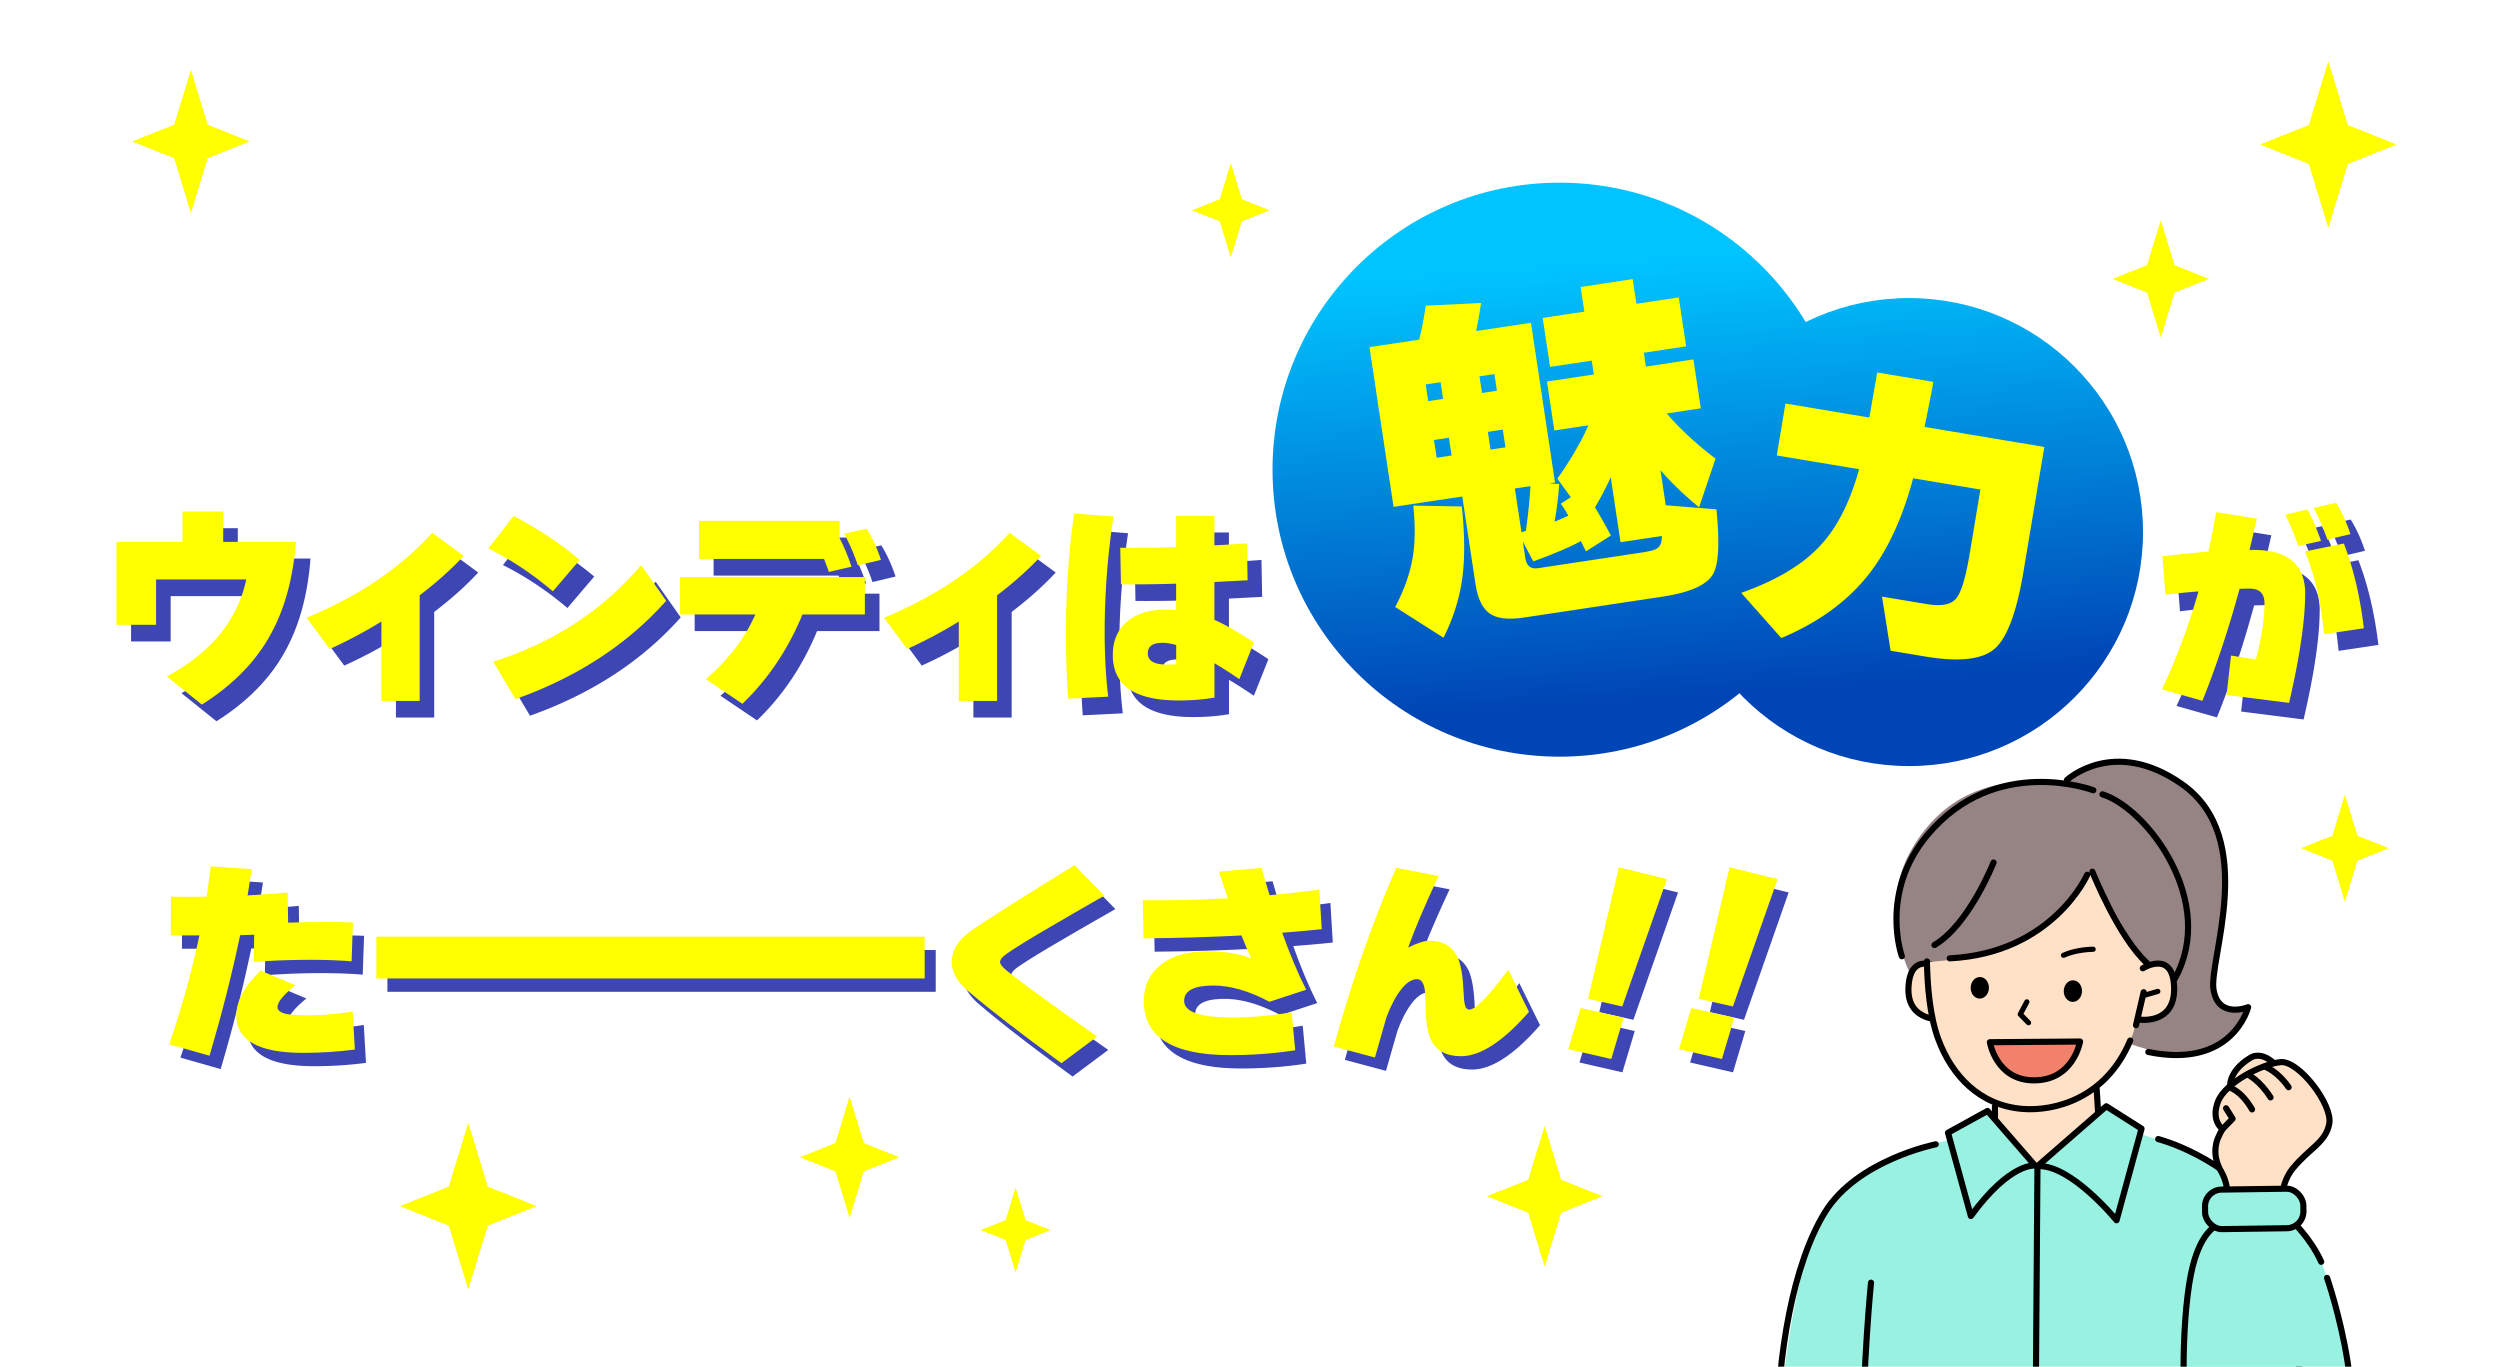 <svg id="_レイヤー_2" data-name="レイヤー 2" xmlns="http://www.w3.org/2000/svg" xmlns:xlink="http://www.w3.org/1999/xlink" viewBox="0 0 375 205"><defs><linearGradient id="_名称未設定グラデーション_56" data-name="名称未設定グラデーション 56" x1="231.76" y1="40.08" x2="236.44" y2="105.6" gradientUnits="userSpaceOnUse"><stop offset="0" stop-color="#00c4ff"/><stop offset="1" stop-color="#0045b5"/></linearGradient><linearGradient id="_名称未設定グラデーション_56-2" data-name="名称未設定グラデーション 56" x1="283.25" y1="36.41" x2="287.93" y2="101.92" xlink:href="#_名称未設定グラデーション_56"/><clipPath id="clippath"><path class="cls-8" d="M0 0h375v205H0z"/></clipPath><clipPath id="clippath-1"><path class="cls-8" d="M260.36 109.98h93.65V213h-93.65z"/></clipPath><filter id="drop-shadow-1" x="205.44" y="41.85" width="103.08" height="58.47" filterUnits="userSpaceOnUse"><feOffset dx="-1.87" dy="-1.4"/><feGaussianBlur result="blur"/><feFlood flood-color="#0016b7" flood-opacity=".75"/><feComposite in2="blur" operator="in"/><feComposite in="SourceGraphic"/></filter><style>.cls-2{stroke-width:.78px}.cls-2,.cls-3,.cls-4,.cls-6{stroke:#000;stroke-linecap:round;stroke-linejoin:round}.cls-2,.cls-6,.cls-8{fill:none}.cls-3{fill:#ffe1c8}.cls-3,.cls-4,.cls-6{stroke-width:.92px}.cls-4{fill:#99f2e1}.cls-15{fill:#968383}.cls-18{fill:#ff0}</style></defs><g clip-path="url(#clippath)" id="_内容" data-name="内容"><path d="M54.61 140.36l-.2 5.84c-1.78-.15-3.85-.23-6.2-.23-2.99 0-5.82.11-8.48.33l.07-4.09c-.46.02-1.17.04-2.11.07-1.21 5.79-2.74 11.81-4.59 18.08l-6.04-1.72c1.89-5.52 3.4-10.97 4.52-16.33h-4.29l.03-5.81c1.74.04 3.52.04 5.35 0 .24-1.72.45-3.23.63-4.55l6.14.43c-.13.86-.34 2.17-.63 3.93 1.89-.09 3.89-.23 6.01-.43l.07 4.52c3.7-.13 6.94-.14 9.74-.03zm.3 19.07c-2.51.33-5.1.5-7.79.5-6.67 0-10-1.88-10-5.64 0-2.11 1.21-4.34 3.63-6.7l5.21 2.18c-1.78 1.47-2.67 2.56-2.67 3.27 0 .55.51.91 1.52 1.09.64.11 1.72.17 3.23.17 2.05 0 4.22-.19 6.53-.56l.33 5.71zm85.45-10.66H58.11v-6.27h82.25v6.27zm26.93-12.4c-4 2.29-6.71 3.85-8.12 4.69-3.06 1.78-5.2 3.1-6.43 3.96-.7.48-1.06.91-1.06 1.29 0 .31.32.73.96 1.25 1.89 1.56 6.42 4.87 13.6 9.93l-5.35 3.99c-6.16-4.49-10.87-8.13-14.12-10.92-1.56-1.34-2.34-2.76-2.34-4.26 0-1.78 1-3.37 2.99-4.75 1.99-1.39 7.13-4.64 15.43-9.77l4.46 4.59zm32.64 5.01c-1.87.2-3.85.37-5.94.53 1.14 3.21 2.34 6.06 3.6 8.55l-5.51 1.81c-3.06-1.63-5.86-2.44-8.41-2.44-2.93 0-4.39.77-4.39 2.31 0 1.65 2.4 2.48 7.19 2.48 2.84 0 5.82-.25 8.94-.76l.53 5.68c-3.08.48-6.34.73-9.77.73-8.62 0-12.94-2.71-12.94-8.12 0-2.2.81-3.98 2.44-5.35 1.72-1.41 4.09-2.11 7.13-2.11 2.46 0 4.64.35 6.53 1.06-.57-1.28-1.06-2.42-1.45-3.43-4.62.24-9.52.39-14.69.43l-.1-5.71c4.25.04 8.49-.05 12.74-.3-.09-.24-.53-1.57-1.32-3.99l6.37-.56c.4 1.36.8 2.73 1.22 4.09 2.55-.22 5.04-.5 7.46-.83l.36 5.94zm31.09 12.38c-3.87 4.44-7.27 6.67-10.2 6.67-1.96 0-3.36-.63-4.19-1.88-.66-.99-1.02-2.54-1.09-4.64-.07-2.1-.12-3.25-.17-3.45-.15-1.06-.54-1.58-1.16-1.58-.79 0-1.59.52-2.41 1.57-.81 1.05-1.54 2.44-2.18 4.17-.04.13-.62 2.13-1.72 6.01l-6.17-1.65c2.75-9.9 5.87-18.83 9.37-26.8l6.34 1.22c-2.16 4.64-3.67 8.22-4.55 10.73 1.36-.68 2.43-1.02 3.2-1.02 2.02 0 3.43.84 4.22 2.51.48 1.06.78 2.78.89 5.18.04 1.03.12 1.72.23 2.05.11.4.32.59.63.59.95 0 2.89-1.99 5.84-5.97l3.1 6.3zm14.19.89l-1.85 6.2-6.44-1.48 1.85-6.17 6.43 1.45zm6.5-20.79l-6.7 19.11-5.12-1.15 4.62-19.73 7.19 1.78zm10.09 20.79l-1.85 6.2-6.44-1.48 1.85-6.17 6.43 1.45zm6.5-20.79l-6.7 19.11-5.12-1.15 4.62-19.73 7.19 1.78zM46.57 83.77c-.44 5.96-1.93 10.98-4.46 15.05-2.22 3.59-5.43 6.71-9.64 9.37l-5.25-4.22c6.64-3.59 10.61-8.44 11.91-14.55H25.6v6.8h-5.94V83.78h9.9v-4.55h6.11v4.55h10.89zm25.16 2.11c-1.83 1.98-4.03 3.95-6.6 5.91v15.84h-5.74V95.72a67.589 67.589 0 01-7.75 4.12l-3.46-4.69c7.77-3.21 14.05-7.46 18.84-12.74l4.72 3.47zm17.41.6l-4.03 4.72c-3.06-2.6-6.28-4.74-9.67-6.44l3.79-4.85c3.61 1.87 6.91 4.06 9.9 6.57zm12.97 6.13c-5.81 6.53-13.34 11.45-22.61 14.75l-3.33-5.61c9.02-2.86 16.41-7.69 22.18-14.49l3.76 5.35zm29.82 2.05h-9.37c-2.16 5.24-5.16 9.7-9.01 13.4l-5.48-3.7c3.34-2.86 5.82-6.09 7.42-9.7H104.2v-5.61h27.72v5.61zm-2.02-7.16l-3.4.79c-.18-.53-.42-1.18-.73-1.95h-18.74v-5.71h21.09v2.61c.64 1.23 1.23 2.65 1.78 4.26zm4.43-1.02l-3.47.83c-.53-1.58-1.21-3.17-2.05-4.75l3.37-.76c.84 1.34 1.55 2.9 2.15 4.69zm24.01-.6c-1.83 1.98-4.03 3.95-6.6 5.91v15.84h-5.74V95.72a67.589 67.589 0 01-7.75 4.12l-3.46-4.69c7.77-3.21 14.05-7.46 18.84-12.74l4.72 3.47zm10.86-5.9c-.88 5.79-1.32 11.59-1.32 17.42 0 3.45.18 6.66.53 9.6l-6.01.3c-.22-3.15-.33-6.35-.33-9.6 0-6.31.41-12.38 1.22-18.18l5.91.46zm21.05 18.9l-2.18 5.48c-1.63-1.1-2.87-1.89-3.73-2.38v5.15c-1.67.29-3.46.43-5.38.43-6.58 0-9.87-2.27-9.87-6.8 0-2.2.75-3.9 2.24-5.11 1.43-1.14 3.35-1.72 5.78-1.72.51 0 1 .03 1.48.1v-3.99c-2.73.09-5.49.12-8.28.1l-.1-5.48c2.9.02 5.7-.01 8.38-.1v-4.69h5.74v4.42c2.16-.11 3.78-.21 4.88-.3l.1 5.54-4.98.26v5.68c1.5.64 3.46 1.77 5.91 3.4zm-11.65 3.24v-2.87c-.79-.22-1.47-.33-2.05-.33-1.47 0-2.21.53-2.21 1.58 0 1.12.94 1.68 2.81 1.68.73 0 1.21-.02 1.45-.07zm169.34-10.53c0 3.96-.8 9.4-2.41 16.33l-9.37-1.19.66-5.91 3.73.59c.86-3.23 1.29-6.05 1.29-8.45 0-1.45-.75-2.18-2.24-2.18-.2 0-.69.01-1.49.03-1.67 6.12-3.53 11.72-5.58 16.8l-6.07-1.72c2.16-4.53 3.98-9.43 5.48-14.69-2.33.2-3.98.36-4.95.5l-.46-5.77c2.9-.33 5.2-.56 6.9-.69.44-2.02.83-4 1.16-5.94l6.1.99c-.29 1.28-.65 2.84-1.09 4.69h.56c5.19-.02 7.79 2.18 7.79 6.6zm2.38-7.95l-3.4.76c-.55-1.61-1.2-3.17-1.95-4.69l3.3-.79c.77 1.41 1.45 2.98 2.05 4.72zm6.43 13.1l-5.97.89c-.46-4.8-1.42-8.93-2.87-12.41l5.84-1.19c1.43 3.7 2.43 7.93 3 12.71zm-2.01-14.12l-3.47.82c-.53-1.58-1.21-3.17-2.05-4.75l3.37-.76c.84 1.34 1.55 2.9 2.15 4.69z" fill="#3d46b2"/><path class="cls-18" d="M52.94 138.36l-.2 5.84c-1.78-.15-3.85-.23-6.2-.23-2.99 0-5.82.11-8.48.33l.07-4.09c-.46.02-1.17.04-2.11.07-1.21 5.79-2.74 11.81-4.59 18.08l-6.04-1.72c1.89-5.52 3.4-10.97 4.52-16.33h-4.29l.03-5.81c1.74.04 3.52.04 5.35 0 .24-1.72.45-3.23.63-4.55l6.14.43c-.13.86-.34 2.17-.63 3.93 1.89-.09 3.89-.23 6.01-.43l.07 4.52c3.7-.13 6.94-.14 9.74-.03zm.3 19.07c-2.51.33-5.1.5-7.79.5-6.67 0-10-1.88-10-5.64 0-2.11 1.21-4.34 3.63-6.7l5.21 2.18c-1.78 1.47-2.67 2.56-2.67 3.27 0 .55.51.91 1.52 1.09.64.11 1.72.17 3.23.17 2.05 0 4.22-.19 6.53-.56l.33 5.71zm85.46-10.66H56.45v-6.27h82.25v6.27zm26.92-12.4c-4 2.29-6.71 3.85-8.12 4.69-3.06 1.78-5.2 3.1-6.43 3.96-.7.48-1.06.91-1.06 1.29 0 .31.32.73.96 1.25 1.89 1.56 6.42 4.87 13.6 9.93l-5.35 3.99c-6.16-4.49-10.87-8.13-14.12-10.92-1.56-1.34-2.34-2.76-2.34-4.26 0-1.78 1-3.37 2.99-4.75 1.99-1.39 7.13-4.64 15.43-9.77l4.46 4.59zm32.65 5.01c-1.87.2-3.85.37-5.94.53 1.14 3.21 2.34 6.06 3.6 8.55l-5.51 1.81c-3.06-1.63-5.86-2.44-8.41-2.44-2.93 0-4.39.77-4.39 2.31 0 1.65 2.4 2.48 7.19 2.48 2.84 0 5.82-.25 8.94-.76l.53 5.68c-3.08.48-6.34.73-9.77.73-8.62 0-12.94-2.71-12.94-8.12 0-2.2.81-3.98 2.44-5.35 1.72-1.41 4.09-2.11 7.13-2.11 2.46 0 4.64.35 6.53 1.06-.57-1.28-1.06-2.42-1.45-3.43-4.62.24-9.52.39-14.69.43l-.1-5.71c4.25.04 8.49-.05 12.74-.3-.09-.24-.53-1.57-1.32-3.99l6.37-.56c.4 1.36.8 2.73 1.22 4.09 2.55-.22 5.04-.5 7.46-.83l.36 5.94zm31.09 12.38c-3.87 4.44-7.27 6.67-10.2 6.67-1.96 0-3.36-.63-4.19-1.88-.66-.99-1.02-2.54-1.09-4.64-.07-2.1-.12-3.25-.17-3.45-.15-1.06-.54-1.58-1.16-1.58-.79 0-1.59.52-2.41 1.57-.81 1.05-1.54 2.44-2.18 4.17-.04.13-.62 2.13-1.72 6.01l-6.17-1.65c2.75-9.9 5.87-18.83 9.37-26.8l6.34 1.22c-2.16 4.64-3.67 8.22-4.55 10.73 1.36-.68 2.43-1.02 3.2-1.02 2.02 0 3.43.84 4.22 2.51.48 1.06.78 2.78.89 5.18.04 1.03.12 1.72.23 2.05.11.4.32.59.63.59.95 0 2.89-1.99 5.84-5.97l3.1 6.3zm14.18.89l-1.85 6.2-6.44-1.48 1.85-6.17 6.43 1.45zm6.5-20.79l-6.7 19.11-5.12-1.15 4.62-19.73 7.19 1.78zm10.1 20.79l-1.85 6.2-6.44-1.48 1.85-6.17 6.43 1.45zm6.5-20.79l-6.7 19.11-5.12-1.15 4.62-19.73 7.19 1.78zM349.25 9.19l-2.92 9.57-7.33 2.92 7.33 2.92 2.92 9.57 2.92-9.57 7.33-2.92-7.33-2.92-2.92-9.57zM70.24 168.43L67.32 178l-7.33 2.92 7.33 2.93 2.92 9.56 2.93-9.56 7.32-2.93-7.32-2.92-2.93-9.57zm57.2-3.93l-2.12 6.96-5.33 2.13 5.33 2.12 2.12 6.96 2.13-6.96 5.32-2.12-5.32-2.13-2.13-6.96zM28.64 10.49l-2.51 8.22-6.3 2.51 6.3 2.51 2.51 8.23 2.51-8.23 6.3-2.51-6.3-2.51-2.51-8.22zm295.48 22.54l-2.06 6.75-5.17 2.06 5.17 2.06 2.06 6.75 2.06-6.75 5.17-2.06-5.17-2.06-2.06-6.75zm-139.5-8.56l-1.65 5.42-4.16 1.65 4.16 1.66 1.65 5.42 1.66-5.42 4.15-1.66-4.15-1.65-1.66-5.42zm-32.28 153.66l-1.49 4.89-3.74 1.49 3.74 1.49 1.49 4.88 1.49-4.88 3.74-1.49-3.74-1.49-1.49-4.89zm199.39-58.92l-1.87 6.15-4.71 1.87 4.71 1.88 1.87 6.15 1.88-6.15 4.71-1.88-4.71-1.87-1.88-6.15z"/><path d="M82.41 41.1v3.67c-2-.34-3.61-.55-4.83-.62l1.24 3.21c-.89.54-2.05 1.09-3.46 1.64-4.06 1.57-6.6 1.05-7.61-1.56-.43-1.12-.32-2.18.34-3.17.66-.99 1.79-1.8 3.41-2.42.33-.13.75-.27 1.24-.42l-.29-.74c-2.75 1.1-4.86 1.94-6.35 2.52l-1.14-2.85c2.21-.8 4.35-1.62 6.42-2.46l-.34-.87c-1.93.79-3.83 1.54-5.69 2.26l-1.17-2.86c1.77-.61 3.7-1.35 5.77-2.21l-.55-1.42 3.31-1.28.51 1.31c1.28-.57 2.72-1.21 4.3-1.94l1.22 2.88c-1.2.53-2.67 1.17-4.42 1.9l.33.85c1.77-.76 3.44-1.49 5.01-2.21l1.23 2.92-5.15 2.12.54 1.4c2.06-.19 4.11-.08 6.13.33zm-8.01 4.66l-.56-1.46c-.51.08-.99.21-1.44.39-1.12.43-1.57.93-1.36 1.48.22.57.97.6 2.25.11.54-.21.91-.38 1.12-.52zm23.49-18.5l1.14 3.29c-1.03.3-2.21.7-3.52 1.21-1.67.65-3.23 1.32-4.68 2.02l-.85-2.31c-.25.11-.64.28-1.17.49.57 3.5 1.02 7.21 1.34 11.12l-3.75.34c-.13-3.53-.46-6.9-1-10.1-1.67.63-2.47.93-2.41.91l-1.24-3.26c.98-.35 1.98-.74 2.99-1.16-.24-1.01-.45-1.91-.63-2.69l3.53-1.09c.11.51.28 1.29.5 2.33 1.04-.46 2.13-.97 3.27-1.54l1.01 2.52c1.88-.81 3.7-1.51 5.45-2.11zm4.28 10.6c-1.33.73-2.75 1.38-4.25 1.96-3.73 1.44-6 1.11-6.82-1-.45-1.17-.25-2.68.59-4.52l3.38.07c-.68 1.21-.94 2.01-.79 2.41.19.48 1.17.38 2.94-.31 1.07-.41 2.25-1 3.53-1.75l1.42 3.13zm-6.48-11.39l-1.74 1.16c-.66-.78-1.36-1.51-2.1-2.2l1.68-1.16c.74.62 1.46 1.35 2.17 2.2zm2.26-1.53l-1.76 1.21c-.58-.71-1.31-1.44-2.19-2.21l1.73-1.18c.74.56 1.48 1.29 2.22 2.18zm17.65 28.89l-.54 3.63c-1.93-.64-3.49-1.08-4.68-1.33l.75 3.36c-.96.41-2.19.77-3.67 1.11-4.25.95-6.68.07-7.29-2.67-.26-1.17 0-2.2.8-3.08.8-.88 2.04-1.51 3.73-1.89.35-.08.78-.15 1.29-.23l-.17-.77c-2.88.69-5.1 1.2-6.65 1.55l-.71-2.99c2.3-.46 4.54-.96 6.71-1.49l-.2-.91c-2.03.49-4.01.96-5.96 1.4l-.73-3c1.84-.35 3.85-.79 6.03-1.33l-.33-1.49 3.46-.78.31 1.37c1.35-.37 2.87-.8 4.54-1.28l.78 3.03c-1.26.35-2.81.76-4.66 1.23l.2.89c1.87-.49 3.62-.97 5.28-1.45l.79 3.07-5.4 1.33.33 1.47c2.07.12 4.08.53 6.02 1.23zm-8.61 3.43l-.34-1.53c-.51 0-1.01.06-1.48.17-1.17.26-1.69.68-1.56 1.26.13.59.87.74 2.21.44.57-.13.96-.24 1.18-.35zm25.96-14.84l.65 3.43c-1.06.14-2.29.37-3.66.68-1.75.39-3.39.83-4.92 1.31l-.5-2.4c-.27.07-.68.18-1.23.32.05 3.55-.05 7.28-.31 11.19l-3.76-.21c.39-3.51.56-6.89.51-10.14-1.74.38-2.58.56-2.52.54l-.74-3.4c1.02-.2 2.07-.44 3.13-.7-.08-1.04-.16-1.95-.23-2.75l3.65-.56c.04.52.08 1.31.15 2.38 1.1-.3 2.25-.65 3.46-1.04l.63 2.64c1.98-.52 3.88-.95 5.7-1.28zm2.68 11.12c-1.42.52-2.92.96-4.5 1.31-3.9.88-6.1.21-6.6-1.99-.27-1.22.14-2.68 1.25-4.38l3.34.57c-.85 1.1-1.23 1.85-1.14 2.26.11.5 1.1.55 2.95.13 1.12-.25 2.37-.65 3.75-1.21l.94 3.3zm-4.73-12.22l-1.89.89c-.53-.87-1.12-1.7-1.75-2.49l1.83-.9c.64.72 1.24 1.56 1.82 2.5zm2.45-1.18l-1.92.94c-.47-.79-1.09-1.62-1.84-2.51l1.89-.91c.65.67 1.28 1.49 1.88 2.48z" fill="#fff"/><circle cx="233.93" cy="70.45" r="43.05" fill="url(#_名称未設定グラデーション_56)"/><circle cx="286.35" cy="79.81" r="35.1" fill="url(#_名称未設定グラデーション_56-2)"/><path class="cls-18" d="M44.38 81.27c-.44 5.96-1.93 10.98-4.46 15.05-2.22 3.59-5.43 6.71-9.64 9.37l-5.25-4.22c6.64-3.59 10.61-8.44 11.91-14.55H23.41v6.8h-5.94V81.28h9.9v-4.55h6.11v4.55h10.89zm25.17 2.12c-1.83 1.98-4.03 3.95-6.6 5.91v15.84h-5.74V93.23a67.589 67.589 0 01-7.75 4.12L46 92.66c7.77-3.21 14.05-7.46 18.84-12.74l4.72 3.47zm17.41.59l-4.03 4.72c-3.06-2.6-6.28-4.74-9.67-6.44l3.79-4.85c3.61 1.87 6.91 4.06 9.9 6.57zm12.97 6.14c-5.81 6.53-13.34 11.45-22.61 14.75l-3.33-5.61c9.02-2.86 16.41-7.69 22.18-14.49l3.76 5.35zm29.81 2.05h-9.37c-2.16 5.24-5.16 9.7-9.01 13.4l-5.48-3.7c3.34-2.86 5.82-6.09 7.42-9.7h-11.29v-5.61h27.72v5.61zM127.73 85l-3.4.79c-.18-.53-.42-1.18-.73-1.95h-18.74v-5.71h21.09v2.61c.64 1.23 1.23 2.65 1.78 4.26zm4.42-1.02l-3.47.83c-.53-1.58-1.21-3.17-2.05-4.75l3.37-.76c.84 1.34 1.55 2.9 2.15 4.69zm24.01-.59c-1.83 1.98-4.03 3.95-6.6 5.91v15.84h-5.74V93.23a67.589 67.589 0 01-7.75 4.12l-3.46-4.69c7.77-3.21 14.05-7.46 18.84-12.74l4.72 3.47zm10.86-5.91c-.88 5.79-1.32 11.59-1.32 17.42 0 3.45.18 6.66.53 9.6l-6.01.3c-.22-3.15-.33-6.35-.33-9.6 0-6.31.41-12.38 1.22-18.18l5.91.46zm21.06 18.91l-2.18 5.48c-1.63-1.1-2.87-1.89-3.73-2.38v5.15c-1.67.29-3.46.43-5.38.43-6.58 0-9.87-2.27-9.87-6.8 0-2.2.75-3.9 2.24-5.11 1.43-1.14 3.35-1.72 5.78-1.72.51 0 1 .03 1.48.1v-3.99c-2.73.09-5.49.12-8.28.1l-.1-5.48c2.9.02 5.7-.01 8.38-.1v-4.69h5.74v4.42c2.16-.11 3.78-.21 4.88-.3l.1 5.54-4.98.26v5.68c1.5.64 3.46 1.77 5.91 3.4zm-11.65 3.23v-2.87c-.79-.22-1.47-.33-2.05-.33-1.47 0-2.21.53-2.21 1.58 0 1.12.94 1.68 2.81 1.68.73 0 1.21-.02 1.45-.07zM345.77 89.1c0 3.96-.8 9.4-2.41 16.33l-9.37-1.19.66-5.91 3.73.59c.86-3.23 1.29-6.05 1.29-8.45 0-1.45-.75-2.18-2.24-2.18-.2 0-.69.01-1.49.03-1.67 6.12-3.53 11.72-5.58 16.8l-6.07-1.72c2.16-4.53 3.98-9.43 5.48-14.69-2.33.2-3.98.36-4.95.5l-.46-5.77c2.9-.33 5.2-.56 6.9-.69.44-2.02.83-4 1.16-5.94l6.1.99c-.29 1.28-.65 2.84-1.09 4.69h.56c5.19-.02 7.79 2.18 7.79 6.6zm2.38-7.96l-3.4.76c-.55-1.61-1.2-3.17-1.95-4.69l3.3-.79c.77 1.41 1.45 2.98 2.05 4.72zm6.43 13.1l-5.97.89c-.46-4.8-1.42-8.93-2.87-12.41l5.84-1.19c1.43 3.7 2.43 7.93 3 12.71zm-2.01-14.12l-3.47.82c-.53-1.58-1.21-3.17-2.05-4.75l3.37-.76c.84 1.34 1.55 2.9 2.15 4.69z"/><g filter="url(#drop-shadow-1)"><path class="cls-18" d="M235.06 79.64c.64-.24 1.32-.54 2.05-.89-.3-.56-.67-1.16-1.12-1.8l1.5-.97-2.02-2.78c2.05-2.9 3.6-5.57 4.65-8l-5.1.77-1.11-7.34 7.03-1.06-.31-2.08-6.25.94-1.11-7.34 6.25-.94-.56-3.7 7.81-1.18.56 3.7 6.35-.96 1.11 7.34-6.35.96.31 2.08 7.13-1.08 1.11 7.34-5.1.77c1.86 2.21 4.29 4.47 7.31 6.78l-2.47 7.3c-2.19-1.8-4.12-3.66-5.79-5.57l.79 5.26 7.6.61c.51 5.04.34 8.27-.51 9.72-.93 1.63-3.46 2.76-7.59 3.38l-20.62 3.11c-2.29.35-3.96.21-5.02-.42-1.24-.7-2.04-2.23-2.4-4.59l-1.98-13.12-10.31 1.55-3.61-23.96 7.45-1.12c.36-1.37.69-3.07.99-5.1l8.3-.4c-.25 1.64-.5 3.04-.75 4.21l8.23-1.24 3.61 23.96-.88.13 1.5.09a44.84 44.84 0 01-.69 5.64zm-13.92-2.27c.43 4.05.47 7.51.12 10.37-.38 3.15-1.33 6.25-2.86 9.32l-7.25-4.61c1.3-2.47 2.15-4.84 2.57-7.12.42-2.28.47-4.98.14-8.09l7.26.13zm-2.8-16.14l-.38-2.5-2.24.34.38 2.5 2.24-.34zm1.27 8.49l-.4-2.66-2.24.34.4 2.66 2.24-.34zm6.8-9.71l-.38-2.5-2.24.34.38 2.5 2.24-.34zm1.28 8.49l-.4-2.66-2.24.34.4 2.66 2.24-.34zm2.4 12.74l.66-.21c.36-2.57.59-4.81.69-6.71l-2.34.35.99 6.56zm8.93 1.32c-1.74.94-4.13 1.95-7.16 3.05l-1.56-2.96.36 2.4c.18 1.22.81 1.74 1.89 1.58l15.57-2.35c1.25-.19 2.02-.39 2.3-.61.49-.29.73-.91.73-1.87l-6.2.93-1.47-9.74c-.69 1.53-1.48 3.03-2.36 4.51.76 1.27 1.56 2.68 2.39 4.22l-3.74 2.38c-.3-.56-.55-1.07-.76-1.54zm52.85-23.86c-.15.92-.59 3.17-1.32 6.74l17.97 3-3.12 18.66c-1.02 6.11-2.46 9.98-4.33 11.61s-5.33 2.02-10.4 1.17l-5.21-.87-1.29-8.12 6.77 1.13c2.12.35 3.56.08 4.33-.82s1.44-3.1 2.03-6.6l1.63-9.77-10.09-1.69c-1.6 6.01-3.85 10.85-6.73 14.5-3.16 3.99-7.51 7.14-13.04 9.47l-6.02-6.78c5.27-1.87 9.21-4.22 11.84-7.07 2.53-2.7 4.48-6.53 5.85-11.48l-12.35-2.06 1.3-7.79 12.58 2.1 1.18-6.76 8.43 1.41z"/></g><path d="M42.69 40.5l22.93 26.67m88.92-43.05l-8.89 32.29m15.44-20.59l-8.42 17.31M40.35 54.54l16.85 11.7" stroke="#fff" stroke-width="1.4" fill="none" stroke-linecap="round" stroke-linejoin="round"/><g clip-path="url(#clippath-1)"><path class="cls-15" d="M307.89 119s3.82-4.58 9.32-4.58 10.54 2.14 12.98 6.26 4.43 7.64 3.21 17.11c-1.22 9.47-4.58 14.05 3.67 13.44 0 0-2.44 11.76-19.55 4.58-18.96-7.96-9.62-36.81-9.62-36.81z"/><path class="cls-15" d="M314.3 119.3s-18.02-7.94-27.41 7.85c-6.49 10.92 1.25 21.85 1.25 21.85s2.51 3.96 13.42 6.56c8.03 1.91 23.41-5.62 23.41-5.62s3.18-1.84 3.12-8.12c-.2-20.08-13.79-22.52-13.79-22.52z"/><path class="cls-3" d="M290.97 145.24s-4.43-2.82-4.7 2.87c-.26 5.32 5.3 4.82 5.3 4.82"/><path class="cls-6" d="M314 118.54s-14.66-5.54-24.9 6.72c-7.25 8.68-3.82 18.18-3.82 18.18"/><path d="M292.78 170.92s-11.7 2.04-18.06 9.61c-6.36 7.57-8.12 35.59-8.12 35.59l77.42.62s3.17-22.5-2.81-33.4c-5.31-9.68-20.92-13.42-20.92-13.42l-14.67 4.99-12.84-3.99z" fill="#99f2e1"/><path d="M298.26 142.83c-5.52 1.47-9.41 1.44-9.5 1.5 0 0 .25 8.25 2.05 11.86 2.98 5.98 6.24 8.29 8.81 9.7l-.43 5 6.74 4.03 9.29-5.46-1.07-6.06s5.53-4.82 6.23-10.27c0 0 2.7 1 5.16-1.97.97-1.17.67-4.94-.61-5.91s-3.3-.36-3.3-.36-2.9-5.72-8.1-14.43c-4.43 7.94-9.93 10.95-15.28 12.37z" fill="#ffe1c8"/><path class="cls-6" d="M289.04 144.21c.06 3.57.42 8.2 1.7 11.66 2.03 5.49 6.22 9.96 12.67 10.47 4.75.37 12.47-1.55 16.12-10.26"/><ellipse cx="310.93" cy="148.66" rx="1.62" ry="1.37" transform="rotate(-88.6 310.934 148.661)"/><ellipse cx="296.98" cy="148.17" rx="1.62" ry="1.37" transform="rotate(-88.6 296.975 148.174)"/><path class="cls-2" d="M304.03 150.28l-.99 1.86 1.24 1.27"/><path d="M312.01 156.23s-.99 5.97-7.14 5.82c-5.47-.14-6.39-5.72-6.39-5.72l13.52-.1z" fill="#f1816a" stroke-width=".92" stroke-linecap="round" stroke-linejoin="round" stroke="#000"/><path class="cls-6" d="M321.55 148.83l-1.15 4.95m1.02-8.54s4.54-2.83 4.7 2.87c.16 5.7-5.3 4.82-5.3 4.82m-21.58 13.01l.01 5.94m15.25-8.51l.33 5.35"/><path class="cls-2" d="M321.5 149.34l2.17-.63"/><path class="cls-6" d="M315.37 119.15c6.77 2.14 17.26 16.19 10.85 27.65"/><path class="cls-2" d="M313.97 142.39s-2.49 0-4.44.9"/><path class="cls-4" d="M305.25 174.84s-3.69-.55-9.62 7.56l-3.43-12.49 5.93-3.27 7.12 8.19zm.37.08l10.32-8.98 5.29 3.36-3.75 13.74s-6.87-8.43-11.86-8.12z"/><path class="cls-6" d="M305.62 174.92l-.31 42.45m-6.28-87.99s-3.67 9.32-8.86 12.37m22.91-10.53s-5.19 11.76-20.62 12.53m21.39-12.99s3.97 9.93 8.25 13.75m-31.74 27.14s-11.72 2.32-16.58 10.13c-4.86 7.8-7.18 21.76-7.18 33.67m57.13-44.59s9.99 2.5 16.86 11.55c6.87 9.05 3.43 35.59 3.43 35.59m-63.37-25.6s-1.25 12.49-1.25 25.91"/><path class="cls-6" d="M310.03 117.01s7.03-6.57 17.26.61c11.56 8.11 3.97 26.43 4.74 30.86.76 4.43 5.19 2.6 5.19 2.6s-2.29 9.32-14.97 6.72"/><path class="cls-3" d="M342.22 160.69s-2.4-3.35-4.64-2.03c-3.4 2.01-4.17 5.41-1.29 6.51 2.88 1.1 5.93-4.48 5.93-4.48z"/><path class="cls-3" d="M343.96 175.22c2.47-3.02 4.89-3.82 5.43-6.65.55-2.83-4.56-9.53-7.31-9.25-2.75.28-8.29 3.05-9.39 5.94-1.1 2.88.69 4.09.69 4.09s-.71 1.18-.91 2.03-.43 2.4.72 4.37c1.68 2.88.66 6.59.66 6.59l8.59-.03s-.96-4.06 1.51-7.09z"/><path class="cls-6" d="M339.94 160.09s1.73.66 3.35 2.99m-6.14-1.9s1.79.83 3.43 3.43m-6.15-1.47s1.7.38 3.38 3.27m-3.9-.17l.98 1.57-1.5 1.54"/><path class="cls-4" d="M349.06 191.68s7.96 23.04.54 30.38c-7.42 7.33-19.01 1.28-20.75-3.56-1.74-4.84-1.69-19.91-.23-27.27 1.46-7.36 4.56-7.67 4.56-7.67l10.52-.52s2.86 2.63 4.48 6.23"/><rect class="cls-4" x="330.76" y="178.36" width="14.75" height="5.93" rx="2.52" ry="2.52" transform="rotate(-.78 338.877 181.545)"/></g><path class="cls-18" d="M231.7 168.89l-2.47 8.08-6.19 2.47 6.19 2.47 2.47 8.09 2.48-8.09 6.19-2.47-6.19-2.47-2.48-8.08z"/></g></svg>